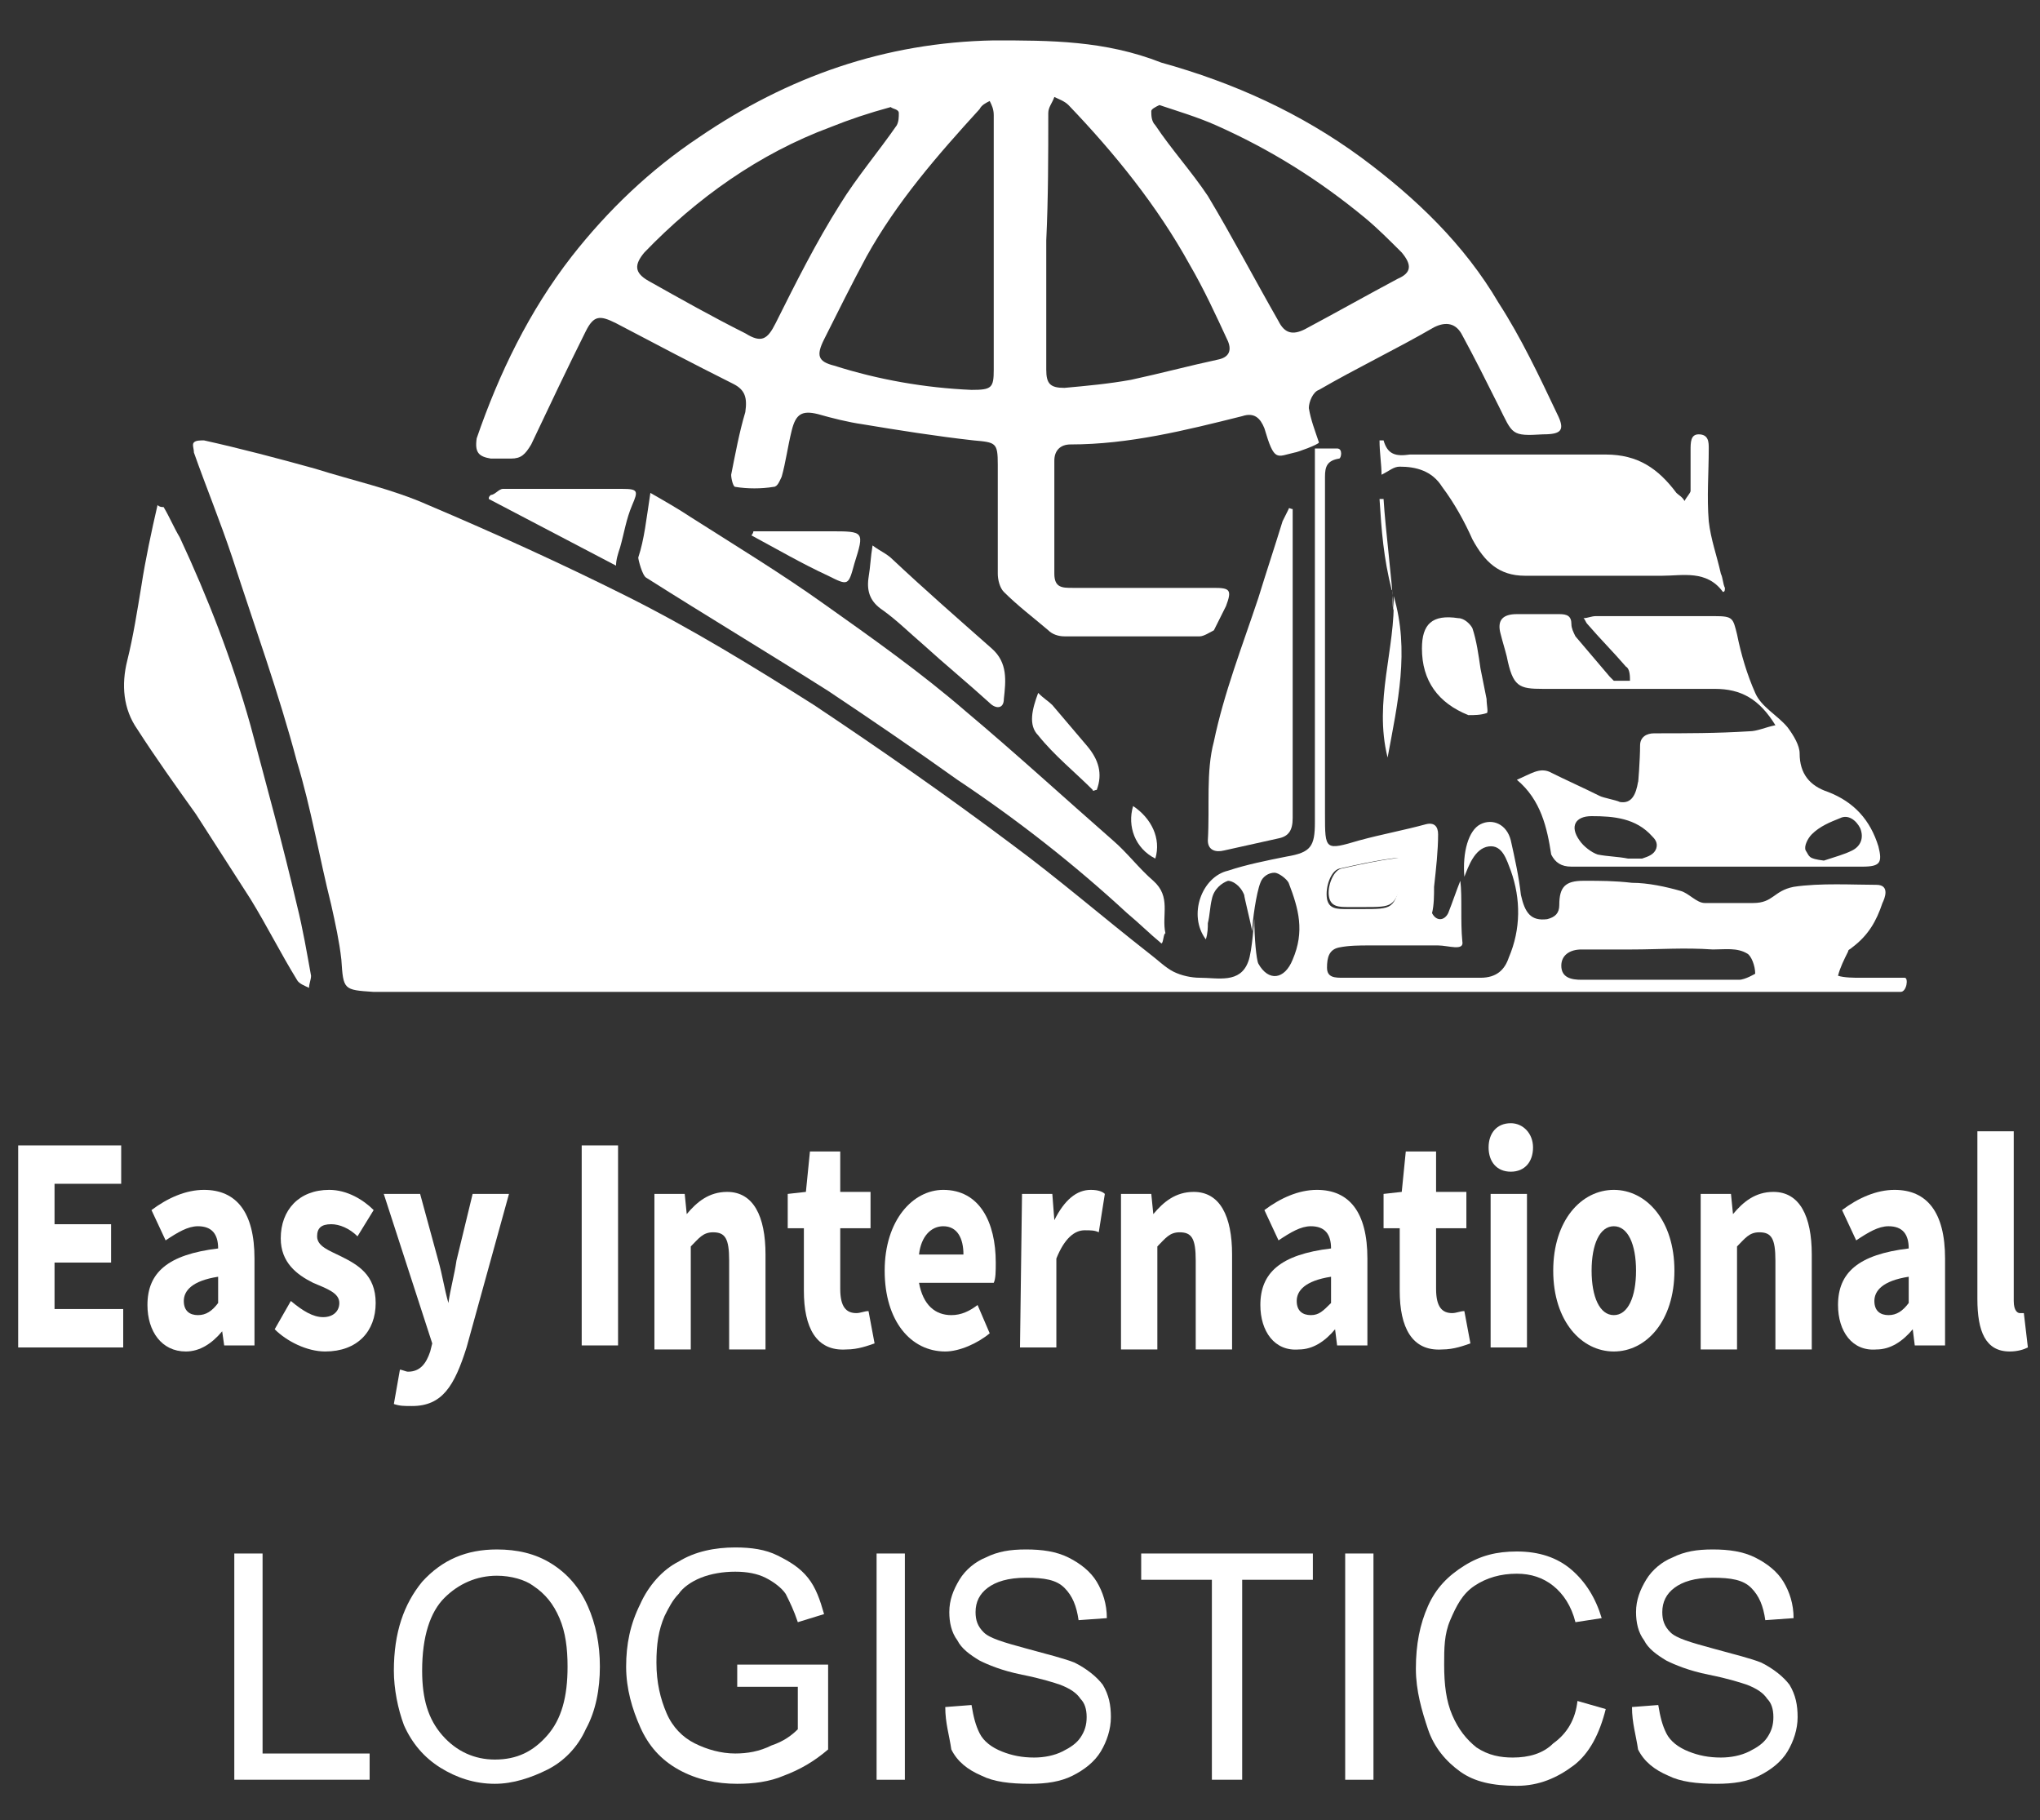 <?xml version="1.0" encoding="utf-8"?>
<!-- Generator: Adobe Illustrator 26.1.0, SVG Export Plug-In . SVG Version: 6.00 Build 0)  -->
<svg version="1.1" id="Layer_1" xmlns="http://www.w3.org/2000/svg" xmlns:xlink="http://www.w3.org/1999/xlink" x="0px" y="0px"
	 width="101px" height="90.1px" viewBox="0 0 101 90.1" style="enable-background:new 0 0 101 90.1;" xml:space="preserve">
<rect x="0" y="0" width="101" height="90.1" fill="#333333" stroke="none"/>
<style type="text/css">
	.st0{fill:#FFFFFF;}
</style>
<g>
	<path class="st0" d="M94.3,48.4c-0.6,0-1.6,0-2.2,0c-0.3,0-0.8,0-1.1-0.1c0.1-0.4,0.3-0.8,0.5-1.2c0-0.1,0.1-0.1,0.2-0.2
		c0.8-0.6,1.2-1.3,1.5-2.2c0.1-0.2,0.4-0.9-0.3-0.9c-1.1,0-2.8-0.1-4.1,0.1c-1,0.2-1,0.8-2,0.8c-0.9,0-1.5,0-2.4,0
		c-0.4,0-0.8-0.5-1.2-0.6c-0.7-0.2-1.6-0.4-2.4-0.4c-0.9-0.1-1.5-0.1-2.4-0.1s-1.2,0.3-1.2,1.2c0,0.4-0.2,0.6-0.6,0.7
		c-0.8,0.1-1.1-0.3-1.3-1.2c-0.1-0.9-0.3-1.8-0.5-2.7c-0.2-0.8-0.9-1.1-1.5-0.8s-0.9,1.4-0.8,2.6c0.2-0.5,0.5-1.4,1.2-1.5
		s0.9,0.7,1.1,1.2c0.5,1.4,0.5,2.9-0.1,4.3c-0.2,0.6-0.6,1-1.4,1c-2.3,0-4.5,0-6.8,0c-0.4,0-0.8,0-0.8-0.5s0.1-0.9,0.6-1
		s1-0.1,1.5-0.1c1.1,0,2.3,0,3.4,0c0.5,0,1.3,0.3,1.2-0.2c-0.1-1,0-2.2-0.1-3c-0.2,0.5-0.4,1.1-0.6,1.6c-0.2,0.4-0.6,0.4-0.8,0
		c0.1-0.4,0.1-0.9,0.1-1.3c0.1-0.9,0.2-1.8,0.2-2.6c0-0.4-0.2-0.6-0.6-0.5c-1.1,0.3-2.2,0.5-3.3,0.8c-1.7,0.5-1.7,0.5-1.7-1.3
		c0-5.6,0-11.1,0-16.7c0-0.5,0.1-0.8,0.7-0.9c0.1,0,0.2-0.5-0.1-0.5c-0.3,0-0.3,0-0.7,0c-0.5,0-0.4,0-0.4,0s0,0.3,0,0.5
		c0,1.1,0,2.2,0,3.3c0,4.9,0,9.8,0,14.7c0,1.2-0.2,1.5-1.4,1.7c-1,0.2-2,0.4-2.9,0.7c-1.3,0.3-2,2.2-1.1,3.4
		c0.1-0.3,0.1-0.6,0.1-0.8c0.1-0.4,0.1-0.8,0.2-1.2c0.1-0.5,0.5-0.8,0.8-0.9c0.2,0,0.6,0.2,0.8,0.7c0,0.1,0.3,1.3,0.4,1.8
		c0-0.5,0.2-1.9,0.4-2.4c0.1-0.3,0.4-0.5,0.7-0.5c0.2,0,0.6,0.3,0.7,0.5c0.5,1.3,0.8,2.4,0.2,3.8c-0.4,1-1.2,1.1-1.7,0.2
		c-0.1-0.2-0.2-1.3-0.2-2.2c0-0.1-0.1,1.6-0.3,2.1c-0.4,1.1-1.5,0.8-2.4,0.8c-0.4,0-0.9-0.1-1.3-0.3c-0.4-0.2-0.8-0.6-1.2-0.9
		c-2.3-1.8-4.5-3.7-6.8-5.4c-3.2-2.4-6.5-4.7-9.8-6.9c-3-1.9-6.1-3.8-9.3-5.4s-6.5-3.1-9.8-4.5c-1.8-0.8-3.7-1.2-5.6-1.8
		c-1.8-0.5-3.7-1-5.5-1.4c-0.2,0-0.4,0-0.5,0.1s0,0.3,0,0.5c0.6,1.7,1.3,3.4,1.9,5.2c1.1,3.4,2.3,6.7,3.2,10.1
		c0.7,2.3,1.1,4.7,1.7,7.1c0.2,0.9,0.4,1.8,0.5,2.7C17,49,17,49,18.5,49.1c0.1,0,0.2,0,0.3,0c12.2,0,24.5,0,36.7,0
		c11.8,0,23.5,0,35.3,0c1,0,2.4,0,3.3,0C94.4,49.1,94.5,48.4,94.3,48.4z M66.3,43c0.9-0.2,1.8-0.4,2.6-0.5c0.5-0.1,0.7,0.2,0.6,0.7
		c0,0.1-0.1,0.2-0.1,0.3C69,45,69,45,67.4,45c-0.2,0-0.5,0-0.7,0c-0.5,0-0.9,0-1-0.5C65.6,43.9,65.9,43.1,66.3,43z M86.1,48.5
		c-1.3,0-2.6,0-4,0l0,0c-1.3,0-2.5,0-3.8,0c-0.5,0-1-0.1-1-0.7c0-0.5,0.4-0.8,1-0.8c0.8,0,1.7,0,2.5,0c1.3,0,2.6-0.1,4,0
		c0.6,0,1.2-0.1,1.7,0.2c0.2,0.1,0.4,0.6,0.4,1C86.9,48.2,86.4,48.5,86.1,48.5z"/>
	<path class="st0" d="M24.3,22.7c0.3,0,0.7,0,1,0c0.5,0,0.7-0.2,1-0.7c0.9-1.9,1.8-3.8,2.7-5.6c0.4-0.8,0.7-0.8,1.5-0.4
		c1.9,1,3.8,2,5.8,3c0.6,0.3,0.7,0.7,0.6,1.4c-0.3,1-0.5,2.1-0.7,3.1c0,0.2,0.1,0.6,0.2,0.6c0.6,0.1,1.3,0.1,1.9,0
		c0.2,0,0.3-0.3,0.4-0.5c0.2-0.7,0.3-1.5,0.5-2.3s0.5-1,1.3-0.8c0.7,0.2,1.5,0.4,2.2,0.5c1.8,0.3,3.7,0.6,5.5,0.8
		c1.1,0.1,1.2,0.1,1.2,1.2c0,1.8,0,3.6,0,5.4c0,0.3,0.1,0.7,0.3,0.9c0.7,0.7,1.5,1.3,2.2,1.9c0.2,0.2,0.5,0.3,0.8,0.3
		c2.2,0,4.5,0,6.7,0c0.2,0,0.5-0.2,0.7-0.3c0.2-0.4,0.4-0.8,0.6-1.2c0.3-0.8,0.2-0.9-0.6-0.9c-0.4,0-0.7,0-1.1,0c-2,0-4,0-5.9,0
		c-0.5,0-0.9,0-0.9-0.7c0-1.9,0-3.7,0-5.6c0-0.5,0.3-0.8,0.8-0.8c2.9,0,5.7-0.7,8.5-1.4c0.6-0.2,0.9,0.1,1.1,0.6
		c0.5,1.7,0.6,1.4,1.5,1.2c0.1,0,1.2-0.4,1.2-0.5c-0.2-0.6-0.4-1.1-0.5-1.7c0-0.3,0.2-0.8,0.5-0.9c1.9-1.1,3.8-2,5.7-3.1
		c0.6-0.3,1.1-0.2,1.4,0.4c0.6,1.1,1.2,2.3,1.8,3.5c0.7,1.4,0.6,1.5,2.2,1.4c0.9,0,1.1-0.2,0.7-1c-0.9-1.9-1.8-3.8-2.9-5.5
		c-1.7-2.9-4.1-5.2-6.8-7.2c-3-2.2-6.3-3.7-9.9-4.7C54.7,2,52,2,49.2,2C43.8,2.1,39,3.8,34.6,6.8c-2.4,1.6-4.5,3.6-6.3,5.9
		c-2.1,2.7-3.6,5.8-4.7,9C23.5,22.4,23.7,22.6,24.3,22.7z M57.4,5.2c0.9,0.3,1.9,0.6,2.8,1c2.7,1.2,5.1,2.7,7.4,4.6
		c0.6,0.5,1.2,1.1,1.8,1.7c0.5,0.6,0.5,1-0.2,1.3c-1.5,0.8-3.1,1.7-4.6,2.5c-0.6,0.3-1,0.2-1.3-0.4c-1.2-2.1-2.3-4.2-3.5-6.2
		C59,8.5,58,7.4,57.2,6.2C57,6,57,5.7,57,5.5C57,5.4,57.2,5.3,57.4,5.2z M51.9,5.6c0-0.3,0.2-0.5,0.3-0.8c0.2,0.1,0.5,0.2,0.7,0.4
		c2.3,2.4,4.4,5,6,7.9c0.7,1.2,1.3,2.5,1.9,3.8c0.2,0.5,0,0.8-0.5,0.9c-1.4,0.3-2.9,0.7-4.3,1c-1.1,0.2-2.2,0.3-3.3,0.4
		c-0.7,0-0.9-0.2-0.9-0.9c0-2.1,0-4.2,0-6.4l0,0C51.9,9.8,51.9,7.7,51.9,5.6z M49,5c0.1,0.2,0.2,0.4,0.2,0.7c0,2.1,0,4.2,0,6.4
		c0,2.1,0,4.1,0,6.2c0,0.9-0.1,1-1.1,1c-2.3-0.1-4.6-0.5-6.8-1.2c-0.8-0.2-0.9-0.5-0.5-1.3c0.7-1.4,1.4-2.8,2.1-4.1
		c1.5-2.7,3.5-5,5.6-7.3C48.6,5.2,48.8,5.1,49,5z M31.9,12.5c2.6-2.7,5.7-4.9,9.2-6.2c1-0.4,1.9-0.7,3-1c0.1,0.1,0.4,0.1,0.4,0.3
		c0,0.2,0,0.4-0.1,0.6c-0.9,1.3-2,2.6-2.8,3.9C40.4,12,39.4,14,38.4,16c-0.4,0.8-0.7,1-1.5,0.5c-1.6-0.8-3.2-1.7-4.8-2.6
		C31.4,13.5,31.4,13.1,31.9,12.5z"/>
	<path class="st0" d="M75.1,38.6c0.7-0.3,1.1-0.6,1.6-0.4c0.8,0.4,1.7,0.8,2.5,1.2c0.2,0.1,0.8,0.2,1,0.3c0.6,0.1,0.8-0.4,0.9-1
		c0,0.2,0.1-1.1,0.1-1.8c0-0.4,0.3-0.6,0.7-0.6c1.6,0,3.1,0,4.7-0.1c0.4,0,0.8-0.2,1.3-0.3c-0.8-1.3-1.7-1.8-3-1.8
		c-2.8,0-5.6,0-8.5,0c-1.2,0-1.5-0.1-1.8-1.6c-0.1-0.4-0.2-0.7-0.3-1.1c-0.2-0.7,0.1-1,0.8-1c0.7,0,1.4,0,2.1,0
		c0.4,0,0.6,0.1,0.6,0.5c0,0.2,0.1,0.4,0.2,0.6c0.6,0.7,1.1,1.3,1.7,2c0.1,0.1,0.2,0.2,0.2,0.2c0.3,0,0.5,0,0.8,0
		c0-0.2,0-0.6-0.2-0.7c-0.6-0.7-1.3-1.4-1.9-2.1c-0.1-0.1-0.1-0.2-0.2-0.3c0.2,0,0.4-0.1,0.6-0.1c2,0,4,0,5.9,0
		c0.9,0,0.9,0.1,1.1,0.9c0.2,1,0.5,2,0.9,2.9c0.3,0.7,1.1,1.1,1.6,1.7c0.3,0.4,0.6,0.9,0.6,1.3c0,1,0.5,1.6,1.4,1.9
		c1.3,0.5,2.1,1.4,2.5,2.7c0.2,0.8,0.1,1-0.8,1c-4.8,0-9.6,0-14.4,0c-0.5,0-0.8-0.2-1-0.6C76.6,41,76.3,39.6,75.1,38.6z M80.6,42.5
		c0,0,0.5,0,0.7,0c0.3-0.1,0.6-0.2,0.7-0.5s-0.1-0.5-0.2-0.6c-0.8-0.9-1.9-1-3-1c-0.8,0-1.1,0.5-0.6,1.2c0.2,0.3,0.6,0.6,0.9,0.7
		C79.6,42.4,80.1,42.4,80.6,42.5z M90.3,42.6c0.6-0.2,1-0.3,1.4-0.5s0.6-0.6,0.4-1.1c-0.2-0.4-0.6-0.7-1-0.5c-0.5,0.2-1,0.4-1.4,0.8
		c-0.2,0.2-0.4,0.6-0.3,0.8C89.6,42.4,89.5,42.5,90.3,42.6z"/>
	<path class="st0" d="M32.2,24.4c0.7,0.4,1.4,0.8,2,1.2c2.2,1.4,4.5,2.8,6.6,4.3c2.4,1.7,4.8,3.4,7,5.3c2.5,2.1,4.9,4.3,7.3,6.4
		c0.7,0.6,1.3,1.4,2,2c0.9,0.8,0.4,1.7,0.6,2.6c-0.1,0-0.1,0.5-0.2,0.5c-0.6-0.5-1.1-1-1.7-1.5c-2.6-2.4-5.4-4.6-8.4-6.6
		c-2.1-1.5-4.3-3-6.4-4.4c-3-1.9-6-3.7-9-5.6c-0.2-0.1-0.4-0.9-0.4-1C31.9,26.7,32,25.7,32.2,24.4z"/>
	<path class="st0" d="M8.1,25.1c0.3,0.5,0.5,1,0.8,1.5c1.4,3,2.6,6.1,3.5,9.3c0.8,3,1.6,5.9,2.3,8.9c0.3,1.2,0.5,2.4,0.7,3.5
		c0,0.2-0.1,0.4-0.1,0.6c-0.2-0.1-0.5-0.2-0.6-0.4c-0.8-1.3-1.5-2.7-2.3-4c-0.9-1.4-1.8-2.8-2.7-4.2c-1-1.4-2-2.8-2.9-4.2
		c-0.7-1-0.8-2.2-0.5-3.4S6.8,30.2,7,29c0.2-1.3,0.5-2.7,0.8-4C7.9,25.1,8,25.1,8.1,25.1z"/>
	<path class="st0" d="M85.3,29.3c-0.8-1.1-2-0.8-3-0.8c-2.3,0-4.6,0-6.8,0c-1.3,0-2-0.7-2.6-1.8c-0.4-0.9-0.9-1.8-1.5-2.6
		c-0.5-0.8-1.3-1-2.1-1c-0.3,0-0.5,0.2-0.9,0.4c0-0.5-0.1-1.1-0.1-1.7c0.1,0,0.2,0,0.2,0c0.2,0.7,0.6,0.8,1.3,0.7c3.2,0,6.5,0,9.7,0
		c1.6,0,2.6,0.7,3.5,1.9c0.1,0.1,0.3,0.2,0.4,0.4c0.1-0.2,0.3-0.4,0.3-0.5c0-0.7,0-1.4,0-2c0-0.4,0-0.8,0.4-0.8
		c0.5,0,0.5,0.4,0.5,0.7c0,1.2-0.1,2.4,0,3.6c0.1,0.9,0.4,1.7,0.6,2.6c0.1,0.2,0.1,0.5,0.2,0.7C85.4,29.2,85.4,29.3,85.3,29.3z"/>
	<path class="st0" d="M64,25.2c0,1.2,0,2.4,0,3.6c0,3.9,0,7.8,0,11.7c0,0.6-0.2,0.9-0.7,1c-0.9,0.2-1.8,0.4-2.7,0.6
		c-0.4,0.1-0.8,0-0.8-0.5c0.1-1.7-0.1-3.4,0.3-4.9c0.5-2.4,1.4-4.7,2.2-7.1c0.4-1.3,0.8-2.5,1.2-3.8c0.1-0.2,0.2-0.4,0.3-0.6
		C63.8,25.1,63.9,25.2,64,25.2z"/>
	<path class="st0" d="M43.2,27c0.4,0.3,0.7,0.4,1,0.7c1.6,1.5,3.2,2.9,4.9,4.4c0.8,0.7,0.7,1.6,0.6,2.5c0,0.5-0.4,0.5-0.7,0.2
		c-1.1-1-2.2-1.9-3.3-2.9c-0.7-0.6-1.3-1.2-2-1.7c-0.6-0.4-0.8-0.9-0.7-1.6C43.1,28,43.1,27.6,43.2,27z"/>
	<path class="st0" d="M30.5,28c-2.1-1.1-4.2-2.2-6.3-3.3c0-0.1,0-0.1,0.1-0.2c0.2,0,0.4-0.3,0.6-0.3c2,0,3.9,0,5.9,0
		c0.8,0,0.8,0.1,0.5,0.8c-0.3,0.7-0.4,1.4-0.6,2.1C30.6,27.4,30.5,27.7,30.5,28z"/>
	<path class="st0" d="M70.4,32.1c0-1.2,0.5-1.7,1.8-1.5c0.3,0,0.6,0.3,0.7,0.5c0.2,0.6,0.3,1.3,0.4,2c0.1,0.5,0.2,1,0.3,1.5
		c0,0.3,0.1,0.7,0,0.7c-0.3,0.1-0.6,0.1-0.9,0.1C71.2,34.8,70.4,33.7,70.4,32.1z"/>
	<path class="st0" d="M37.3,26.3c1.3,0,2.6,0,3.8,0c1.7,0,1.7,0,1.2,1.6C42,29,42,29,41,28.5c-1.3-0.6-2.5-1.3-3.8-2
		C37.3,26.4,37.3,26.3,37.3,26.3z"/>
	<path class="st0" d="M51.4,34.3c0.3,0.3,0.5,0.4,0.7,0.6c0.6,0.7,1.1,1.3,1.7,2c0.6,0.7,0.8,1.4,0.5,2.2c-0.1,0-0.2,0.1-0.2,0
		c-0.9-0.9-1.9-1.7-2.7-2.7C50.9,35.9,51.1,35.1,51.4,34.3z"/>
	<path class="st0" d="M68.7,37.5c-0.7-2.8,0.4-5.4,0.3-8C69.8,32.2,69.2,34.8,68.7,37.5z"/>
	<path class="st0" d="M57.2,42.5c-1-0.5-1.4-1.6-1.1-2.6C57,40.5,57.5,41.5,57.2,42.5z"/>
	<path class="st0" d="M68.9,29.2c-0.4-1.6-0.5-2.9-0.6-4.5c0.1,0,0.1,0,0.2,0c0.1,1.6,0.4,3.8,0.5,5.5C68.9,30.1,69,29.2,68.9,29.2z
		"/>
	<path class="st0" d="M67.5,44.9c-0.2,0-0.5,0-0.7,0c-0.5,0-0.9,0-1-0.5s0.2-1.3,0.6-1.4c0.9-0.2,1.8-0.4,2.6-0.5
		c0.5-0.1,0.7,0.2,0.6,0.7c0,0.1-0.1,0.2-0.1,0.3C69,44.9,69,44.9,67.5,44.9z"/>
</g>
<g>
	<path class="st0" d="M0.9,56.7H6v1.9H2.7v2h2.8v1.9H2.7v2.3h3.4v1.9H0.9V56.7z"/>
	<path class="st0" d="M7.3,64.6c0-1.6,1-2.5,3.5-2.8c0-0.7-0.3-1.1-1-1.1c-0.5,0-1,0.3-1.6,0.7l-0.7-1.5c0.8-0.6,1.7-1,2.6-1
		c1.6,0,2.5,1.1,2.5,3.4v4.3h-1.5L11,65.9l0,0c-0.5,0.6-1.1,1-1.8,1C8,66.9,7.3,65.9,7.3,64.6z M10.8,64.5v-1.3
		c-1.3,0.2-1.7,0.7-1.7,1.2s0.3,0.7,0.7,0.7S10.5,64.9,10.8,64.5z"/>
	<path class="st0" d="M13.6,65.8l0.8-1.4c0.6,0.5,1.1,0.8,1.6,0.8c0.5,0,0.8-0.3,0.8-0.7c0-0.5-0.6-0.7-1.3-1
		c-0.8-0.4-1.6-1-1.6-2.2c0-1.4,0.9-2.4,2.4-2.4c0.9,0,1.7,0.5,2.2,1l-0.8,1.3c-0.4-0.4-0.9-0.6-1.3-0.6c-0.5,0-0.7,0.2-0.7,0.6
		c0,0.5,0.6,0.7,1.2,1c0.8,0.4,1.7,0.9,1.7,2.3s-0.9,2.4-2.5,2.4C15.2,66.9,14.2,66.4,13.6,65.8z"/>
	<path class="st0" d="M19.5,69.5l0.3-1.7c0.1,0,0.3,0.1,0.4,0.1c0.6,0,0.9-0.4,1.1-1l0.1-0.4L19,59.1h1.8l0.9,3.3
		c0.2,0.7,0.3,1.4,0.5,2.1l0,0c0.1-0.7,0.3-1.4,0.4-2.1l0.8-3.3h1.8l-2.1,7.6c-0.6,1.9-1.2,2.9-2.7,2.9C20,69.6,19.8,69.6,19.5,69.5
		z"/>
	<path class="st0" d="M28.8,56.7h1.8v9.9h-1.8V56.7z"/>
	<path class="st0" d="M32.4,59.1h1.5l0.1,1l0,0c0.5-0.6,1.1-1.1,2-1.1c1.3,0,1.9,1.2,1.9,3.1v4.7h-1.8v-4.4c0-1.1-0.2-1.4-0.8-1.4
		c-0.5,0-0.7,0.3-1.1,0.7v5.1h-1.8C32.4,66.8,32.4,59.1,32.4,59.1z"/>
	<path class="st0" d="M39.8,63.9v-3.1H39v-1.7l0.9-0.1l0.2-2h1.5v2h1.5v1.8h-1.5v3c0,0.9,0.3,1.2,0.8,1.2c0.2,0,0.4-0.1,0.6-0.1
		l0.3,1.6c-0.3,0.1-0.8,0.3-1.4,0.3C40.4,66.9,39.8,65.7,39.8,63.9z"/>
	<path class="st0" d="M43.8,62.9c0-2.5,1.4-4,2.9-4c1.8,0,2.6,1.6,2.6,3.6c0,0.4,0,0.8-0.1,1h-3.7c0.2,1.1,0.8,1.6,1.6,1.6
		c0.5,0,0.9-0.2,1.3-0.5L49,66c-0.6,0.5-1.5,0.9-2.2,0.9C45.1,66.9,43.8,65.4,43.8,62.9z M47.7,62.1c0-0.8-0.3-1.4-1-1.4
		c-0.6,0-1.1,0.5-1.2,1.4H47.7z"/>
	<path class="st0" d="M50.6,59.1h1.5l0.1,1.3l0,0c0.5-1,1.1-1.5,1.8-1.5c0.4,0,0.6,0.1,0.7,0.2L54.4,61c-0.2-0.1-0.4-0.1-0.7-0.1
		c-0.5,0-1,0.4-1.4,1.4v4.4h-1.8L50.6,59.1L50.6,59.1z"/>
	<path class="st0" d="M55.5,59.1H57l0.1,1l0,0c0.5-0.6,1.1-1.1,2-1.1c1.3,0,1.9,1.2,1.9,3.1v4.7h-1.8v-4.4c0-1.1-0.2-1.4-0.8-1.4
		c-0.5,0-0.7,0.3-1.1,0.7v5.1h-1.8C55.5,66.8,55.5,59.1,55.5,59.1z"/>
	<path class="st0" d="M62.4,64.6c0-1.6,1-2.5,3.5-2.8c0-0.7-0.3-1.1-1-1.1c-0.5,0-1,0.3-1.6,0.7l-0.7-1.5c0.8-0.6,1.7-1,2.6-1
		c1.6,0,2.5,1.1,2.5,3.4v4.3h-1.5l-0.1-0.8l0,0c-0.5,0.6-1.1,1-1.8,1C63.1,66.9,62.4,65.9,62.4,64.6z M65.9,64.5v-1.3
		c-1.3,0.2-1.7,0.7-1.7,1.2s0.3,0.7,0.7,0.7C65.3,65.1,65.5,64.9,65.9,64.5z"/>
	<path class="st0" d="M69.3,63.9v-3.1h-0.8v-1.7l0.9-0.1l0.2-2h1.5v2h1.5v1.8h-1.5v3c0,0.9,0.3,1.2,0.8,1.2c0.2,0,0.4-0.1,0.6-0.1
		l0.3,1.6c-0.3,0.1-0.8,0.3-1.4,0.3C69.9,66.9,69.3,65.7,69.3,63.9z"/>
	<path class="st0" d="M73.7,56.8c0-0.7,0.4-1.2,1.1-1.2c0.6,0,1.1,0.5,1.1,1.2S75.5,58,74.8,58S73.7,57.5,73.7,56.8z M73.8,59.1h1.8
		v7.6h-1.8V59.1z"/>
	<path class="st0" d="M76.9,62.9c0-2.5,1.4-4,3-4s3,1.5,3,4s-1.4,4-3,4S76.9,65.4,76.9,62.9z M81,62.9c0-1.3-0.4-2.2-1.1-2.2
		s-1.1,0.9-1.1,2.2c0,1.3,0.4,2.2,1.1,2.2S81,64.2,81,62.9z"/>
	<path class="st0" d="M84.2,59.1h1.5l0.1,1l0,0c0.5-0.6,1.1-1.1,2-1.1c1.3,0,1.9,1.2,1.9,3.1v4.7h-1.8v-4.4c0-1.1-0.2-1.4-0.8-1.4
		c-0.5,0-0.7,0.3-1.1,0.7v5.1h-1.8C84.2,66.8,84.2,59.1,84.2,59.1z"/>
	<path class="st0" d="M91,64.6c0-1.6,1-2.5,3.5-2.8c0-0.7-0.3-1.1-1-1.1c-0.5,0-1,0.3-1.6,0.7l-0.7-1.5c0.8-0.6,1.7-1,2.6-1
		c1.6,0,2.5,1.1,2.5,3.4v4.3h-1.5l-0.1-0.8l0,0c-0.5,0.6-1.1,1-1.8,1C91.7,66.9,91,65.9,91,64.6z M94.5,64.5v-1.3
		c-1.3,0.2-1.7,0.7-1.7,1.2s0.3,0.7,0.7,0.7C93.9,65.1,94.2,64.9,94.5,64.5z"/>
	<path class="st0" d="M97.9,64.3V56h1.8v8.4c0,0.5,0.2,0.6,0.3,0.6c0.1,0,0.1,0,0.2,0l0.2,1.7c-0.2,0.1-0.5,0.2-0.9,0.2
		C98.3,66.9,97.9,65.9,97.9,64.3z"/>
</g>
<g>
	<path class="st0" d="M11.6,88.1V76.9H13v9.9h5.3v1.3C18.3,88.1,11.6,88.1,11.6,88.1z"/>
	<path class="st0" d="M19.5,82.7c0-1.9,0.5-3.3,1.4-4.4c1-1.1,2.2-1.6,3.7-1.6c1,0,1.9,0.2,2.7,0.7c0.8,0.5,1.4,1.2,1.8,2.1
		s0.6,1.9,0.6,3s-0.2,2.2-0.7,3.1c-0.4,0.9-1.1,1.6-1.9,2s-1.7,0.7-2.6,0.7c-1,0-1.9-0.3-2.7-0.8C21,87,20.4,86.3,20,85.4
		C19.7,84.6,19.5,83.6,19.5,82.7z M20.9,82.7c0,1.4,0.3,2.4,1,3.2c0.7,0.8,1.6,1.2,2.6,1.2c1.1,0,1.9-0.4,2.6-1.2
		c0.7-0.8,1-1.9,1-3.4c0-0.9-0.1-1.7-0.4-2.4s-0.7-1.2-1.3-1.6C26,78.2,25.3,78,24.6,78c-1,0-1.9,0.4-2.6,1.1
		C21.3,79.8,20.9,81,20.9,82.7z"/>
	<path class="st0" d="M36.5,83.7v-1.3H41v4.2c-0.7,0.6-1.4,1-2.2,1.3c-0.7,0.3-1.5,0.4-2.3,0.4c-1,0-2-0.2-2.9-0.7s-1.5-1.2-1.9-2.1
		s-0.7-1.9-0.7-3s0.2-2.1,0.7-3.1c0.4-0.9,1.1-1.7,1.9-2.1c0.8-0.5,1.8-0.7,2.8-0.7c0.8,0,1.5,0.1,2.1,0.4s1.1,0.6,1.5,1.1
		s0.6,1.1,0.8,1.8l-1.3,0.4c-0.2-0.6-0.4-1-0.6-1.4c-0.2-0.3-0.6-0.6-1-0.8c-0.4-0.2-0.9-0.3-1.5-0.3s-1.2,0.1-1.7,0.3
		c-0.5,0.2-0.9,0.5-1.1,0.8c-0.3,0.3-0.5,0.7-0.7,1.1c-0.3,0.7-0.4,1.4-0.4,2.3c0,1,0.2,1.8,0.5,2.5s0.8,1.2,1.4,1.5
		c0.6,0.3,1.3,0.5,2,0.5c0.6,0,1.2-0.1,1.8-0.4c0.6-0.2,1-0.5,1.3-0.8v-2.1h-3V83.7z"/>
	<path class="st0" d="M43.4,88.1V76.9h1.4v11.2H43.4z"/>
	<path class="st0" d="M46.8,84.5l1.3-0.1c0.1,0.6,0.2,1,0.4,1.4s0.6,0.7,1.1,0.9c0.5,0.2,1,0.3,1.6,0.3c0.5,0,1-0.1,1.4-0.3
		c0.4-0.2,0.7-0.4,0.9-0.7c0.2-0.3,0.3-0.6,0.3-1s-0.1-0.7-0.3-0.9c-0.2-0.3-0.5-0.5-1-0.7c-0.3-0.1-0.9-0.3-1.9-0.5
		s-1.7-0.5-2.1-0.7c-0.5-0.3-0.9-0.6-1.1-1c-0.3-0.4-0.4-0.9-0.4-1.4c0-0.6,0.2-1.1,0.5-1.6s0.8-0.9,1.3-1.1c0.6-0.3,1.2-0.4,2-0.4
		s1.5,0.1,2.1,0.4s1.1,0.7,1.4,1.2c0.3,0.5,0.5,1.1,0.5,1.8l-1.4,0.1c-0.1-0.7-0.3-1.2-0.7-1.6s-1-0.5-1.9-0.5s-1.5,0.2-1.9,0.5
		s-0.6,0.7-0.6,1.2c0,0.4,0.1,0.7,0.4,1c0.3,0.3,1,0.5,2.1,0.8s1.9,0.5,2.4,0.7c0.6,0.3,1.1,0.7,1.4,1.1c0.3,0.5,0.4,1,0.4,1.6
		s-0.2,1.2-0.5,1.7s-0.8,0.9-1.4,1.2c-0.6,0.3-1.3,0.4-2.1,0.4c-1,0-1.8-0.1-2.4-0.4c-0.7-0.3-1.2-0.7-1.5-1.3
		C47,85.9,46.8,85.3,46.8,84.5z"/>
	<path class="st0" d="M60,88.1v-9.9h-3.5v-1.3H65v1.3h-3.5v9.9H60z"/>
	<path class="st0" d="M66.6,88.1V76.9H68v11.2H66.6z"/>
	<path class="st0" d="M78.1,84.2l1.4,0.4c-0.3,1.2-0.8,2.2-1.6,2.8c-0.8,0.6-1.7,1-2.8,1c-1.2,0-2.1-0.2-2.8-0.7
		c-0.7-0.5-1.3-1.2-1.6-2.1s-0.6-1.9-0.6-3c0-1.2,0.2-2.2,0.6-3.1s1-1.5,1.8-2s1.6-0.7,2.6-0.7c1.1,0,2,0.3,2.7,0.9s1.2,1.4,1.5,2.4
		L78,80.3c-0.2-0.8-0.6-1.4-1.1-1.8s-1.1-0.6-1.8-0.6c-0.8,0-1.5,0.2-2.1,0.6s-0.9,1-1.2,1.7s-0.3,1.4-0.3,2.2c0,1,0.1,1.8,0.4,2.5
		s0.7,1.2,1.2,1.6c0.6,0.4,1.2,0.5,1.8,0.5c0.8,0,1.5-0.2,2-0.7C77.6,85.8,78,85.1,78.1,84.2z"/>
	<path class="st0" d="M80.8,84.5l1.3-0.1c0.1,0.6,0.2,1,0.4,1.4c0.2,0.4,0.6,0.7,1.1,0.9c0.5,0.2,1,0.3,1.6,0.3c0.5,0,1-0.1,1.4-0.3
		c0.4-0.2,0.7-0.4,0.9-0.7c0.2-0.3,0.3-0.6,0.3-1s-0.1-0.7-0.3-0.9c-0.2-0.3-0.5-0.5-1-0.7c-0.3-0.1-0.9-0.3-1.9-0.5
		s-1.7-0.5-2.1-0.7c-0.5-0.3-0.9-0.6-1.1-1c-0.3-0.4-0.4-0.9-0.4-1.4c0-0.6,0.2-1.1,0.5-1.6s0.8-0.9,1.3-1.1c0.6-0.3,1.2-0.4,2-0.4
		s1.5,0.1,2.1,0.4s1.1,0.7,1.4,1.2s0.5,1.1,0.5,1.8l-1.4,0.1c-0.1-0.7-0.3-1.2-0.7-1.6c-0.4-0.4-1-0.5-1.9-0.5s-1.5,0.2-1.9,0.5
		s-0.6,0.7-0.6,1.2c0,0.4,0.1,0.7,0.4,1s1,0.5,2.1,0.8s1.9,0.5,2.4,0.7c0.6,0.3,1.1,0.7,1.4,1.1c0.3,0.5,0.4,1,0.4,1.6
		s-0.2,1.2-0.5,1.7s-0.8,0.9-1.4,1.2c-0.6,0.3-1.3,0.4-2.1,0.4c-1,0-1.8-0.1-2.4-0.4c-0.7-0.3-1.2-0.7-1.5-1.3
		C81,85.9,80.8,85.3,80.8,84.5z"/>
</g>
</svg>
